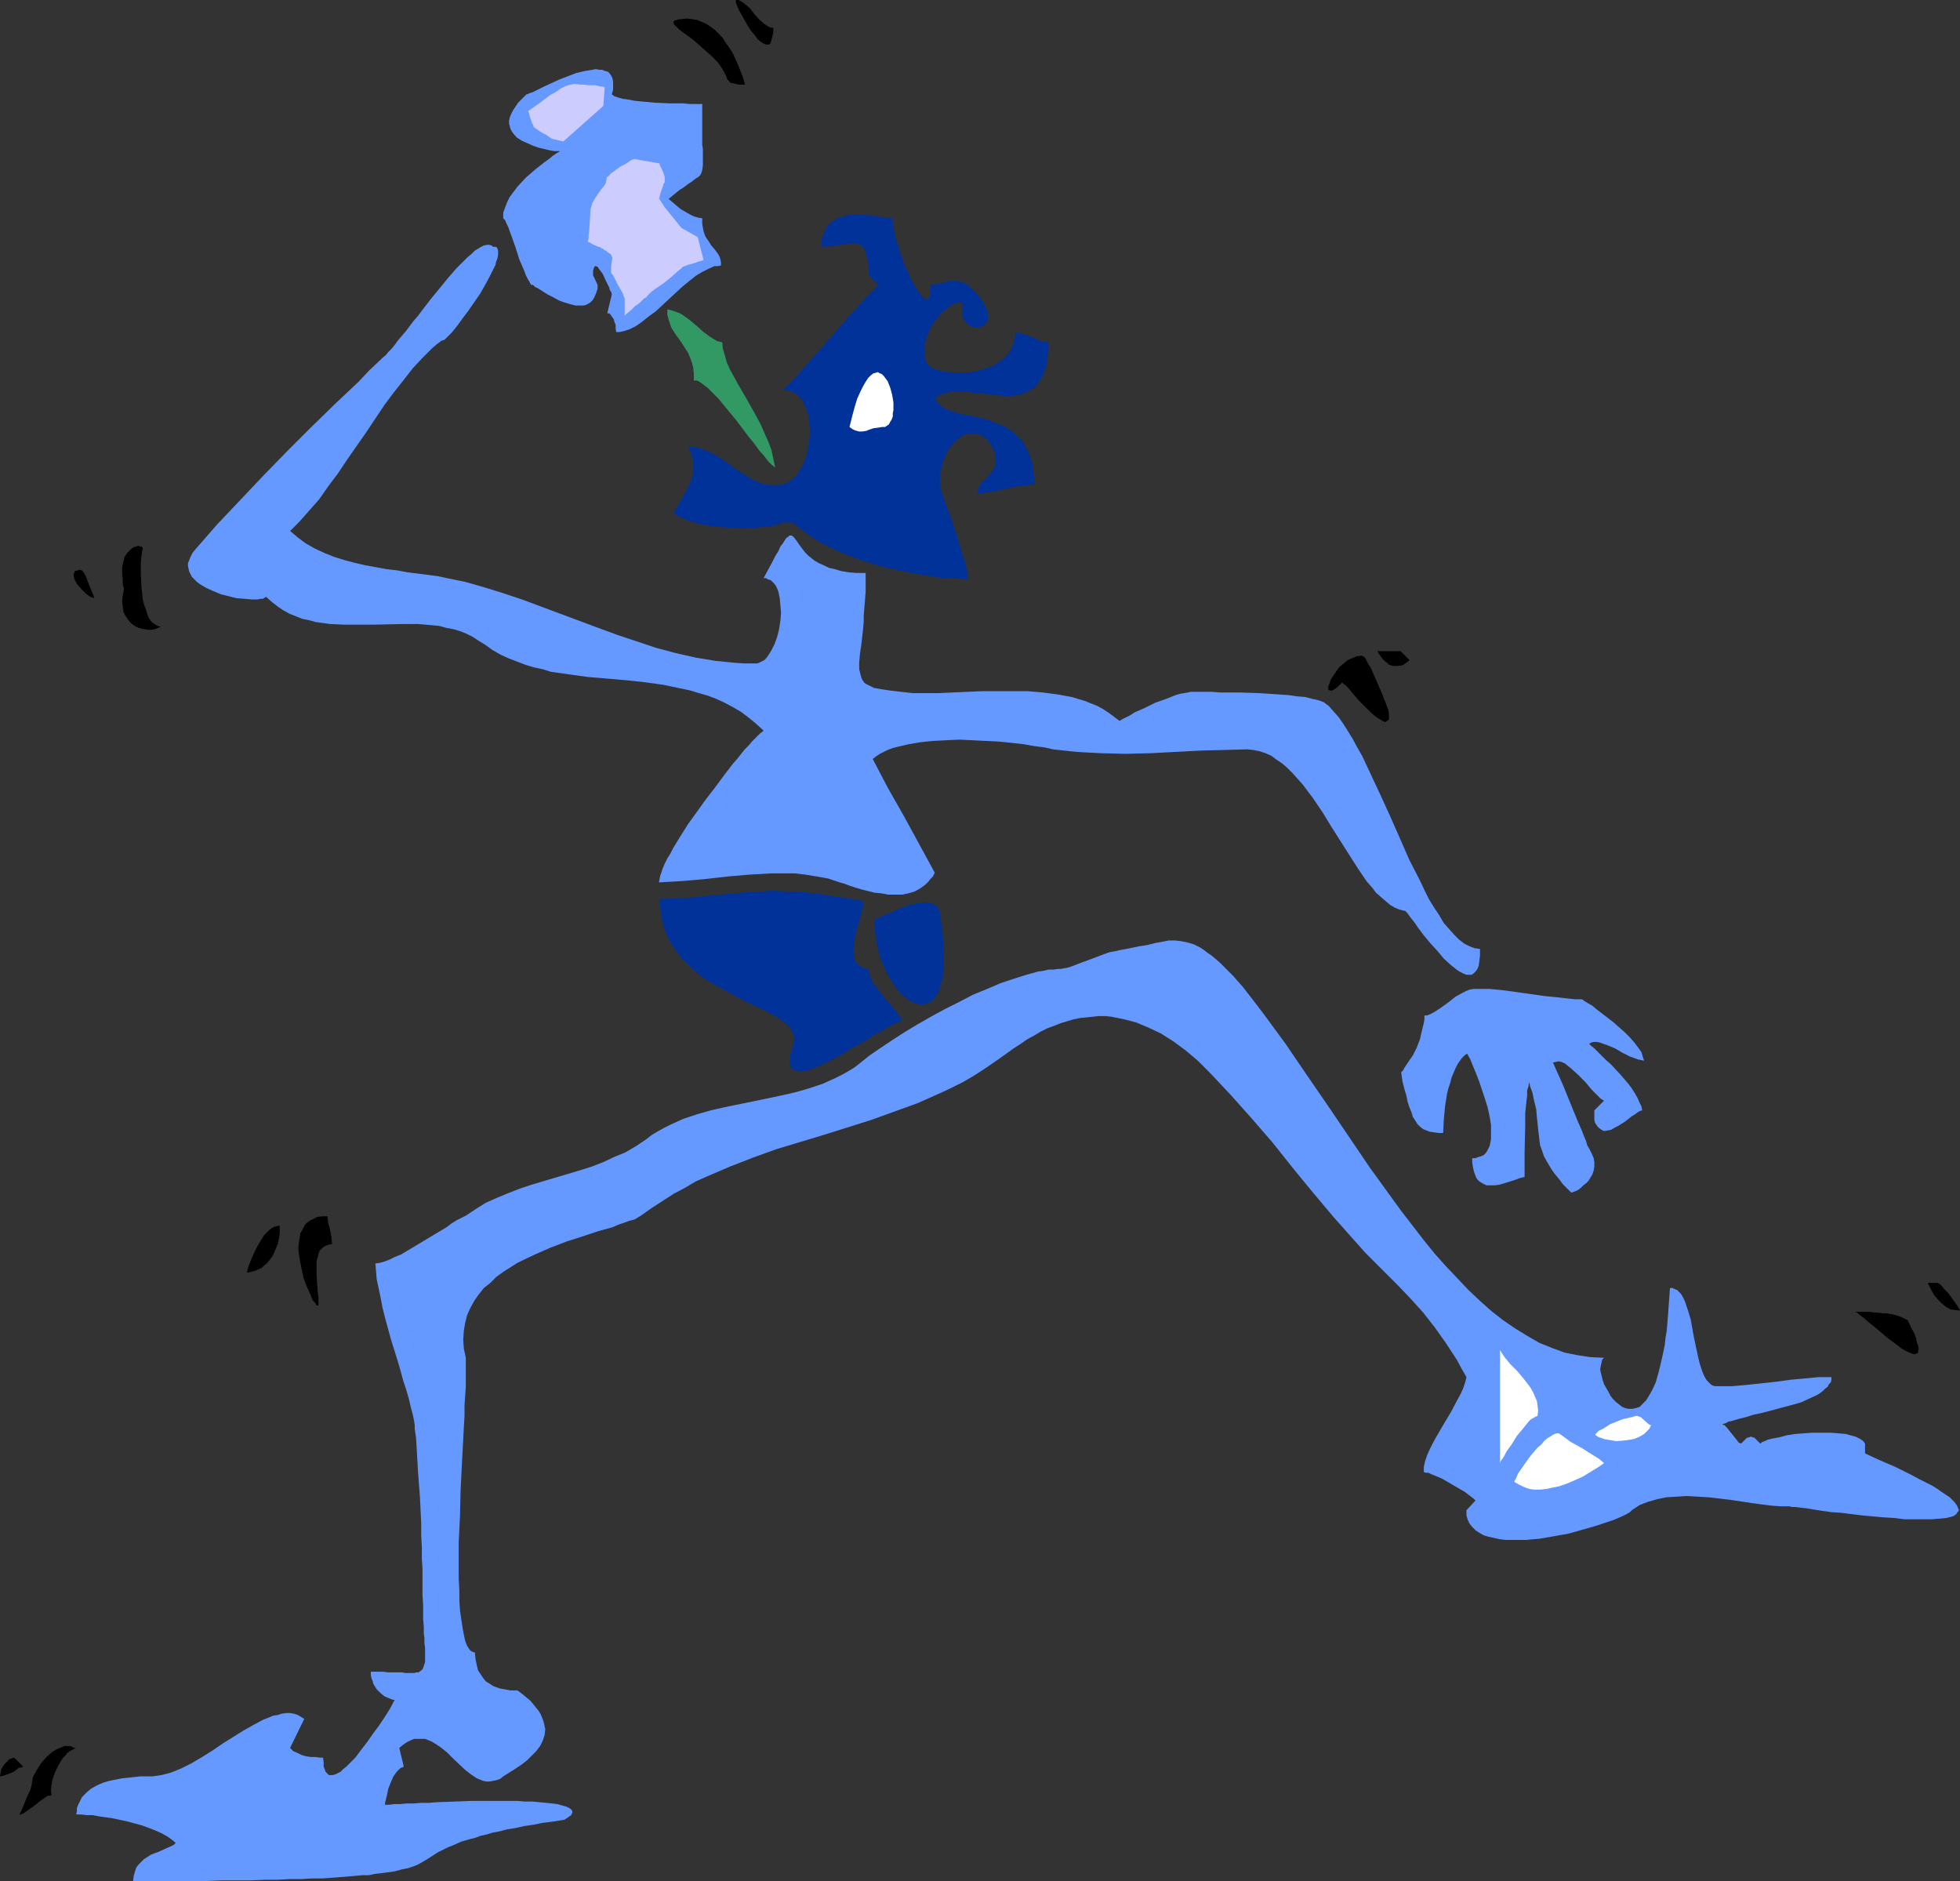 <?xml version="1.0" encoding="UTF-8" standalone="no"?>
<svg
   version="1.0"
   width="129.724mm"
   height="124.484mm"
   id="svg28"
   sodipodi:docname="Drinking - Offbeat.wmf"
   xmlns:inkscape="http://www.inkscape.org/namespaces/inkscape"
   xmlns:sodipodi="http://sodipodi.sourceforge.net/DTD/sodipodi-0.dtd"
   xmlns="http://www.w3.org/2000/svg"
   xmlns:svg="http://www.w3.org/2000/svg">
  <rect width="100%" height="100%" fill="#333333" stroke="none"/>
  <sodipodi:namedview
     id="namedview28"
     pagecolor="#ffffff"
     bordercolor="#000000"
     borderopacity="0.25"
     inkscape:showpageshadow="2"
     inkscape:pageopacity="0.0"
     inkscape:pagecheckerboard="0"
     inkscape:deskcolor="#d1d1d1"
     inkscape:document-units="mm" />
  <defs
     id="defs1">
    <pattern
       id="WMFhbasepattern"
       patternUnits="userSpaceOnUse"
       width="6"
       height="6"
       x="0"
       y="0" />
  </defs>
  <path
     style="fill:#6699ff;fill-opacity:1;fill-rule:evenodd;stroke:none"
     d="m 131.704,23.589 -1.131,1.131 -0.97,0.969 -0.646,0.969 -0.646,0.969 -0.485,0.969 -0.323,0.808 -0.162,0.808 v 0.646 l 0.162,0.646 0.162,0.646 0.323,0.646 0.323,0.485 0.97,1.131 1.293,0.808 1.454,0.646 1.454,0.646 1.454,0.485 1.454,0.323 1.293,0.323 1.131,0.162 h 0.808 0.485 l -0.808,0.485 -0.97,0.646 -0.97,0.808 -1.131,0.808 -2.262,1.777 -2.424,2.1 -2.101,2.262 -0.97,1.293 -0.97,1.293 -0.646,1.293 -0.485,1.293 -0.485,1.293 v 1.454 l 0.162,0.162 0.323,0.323 0.323,0.808 0.485,0.969 0.323,0.969 0.485,1.293 0.97,2.747 0.97,3.07 1.131,2.585 0.485,1.293 0.485,0.969 0.485,0.808 0.323,0.646 h 0.162 0.323 l 0.485,0.485 0.97,0.485 0.97,0.646 1.293,0.808 1.293,0.646 1.454,0.808 1.293,0.485 1.616,0.485 1.293,0.323 h 1.454 0.485 l 0.646,-0.162 0.646,-0.323 0.485,-0.323 0.485,-0.485 0.323,-0.485 0.323,-0.646 0.323,-0.808 0.323,-0.969 v -0.969 l -1.131,-2.424 v -0.646 -0.485 l 0.162,-0.485 v -0.162 l 0.323,-0.485 h 0.162 l 0.485,0.162 0.323,0.485 0.485,0.646 0.485,0.646 0.808,1.777 0.808,1.616 0.162,0.646 0.323,0.485 0.162,0.485 v 0.162 l -1.131,4.686 h 0.485 l 0.323,0.323 0.323,0.485 0.485,0.646 0.162,0.646 0.323,0.808 v 0.969 l 0.162,0.808 h 0.808 l 0.808,-0.162 1.616,-0.485 1.616,-0.808 1.616,-1.131 1.616,-1.293 1.778,-1.293 6.626,-6.14 1.778,-1.454 1.616,-1.293 1.616,-0.969 1.616,-0.808 1.454,-0.646 h 0.808 l 0.808,-0.162 v -0.808 l -0.162,-0.808 -0.162,-0.485 -0.323,-0.646 -0.808,-1.131 -0.97,-1.131 -0.808,-1.293 -0.485,-0.646 -0.323,-0.646 -0.323,-0.969 -0.162,-0.969 -0.162,-0.969 v -1.293 l -0.97,-0.162 -1.131,-0.323 -0.97,-0.485 -1.131,-0.646 -1.131,-0.646 -0.97,-0.808 -2.101,-1.777 0.97,-0.808 0.97,-0.808 0.808,-0.646 0.808,-0.485 1.293,-0.969 0.97,-0.646 0.808,-0.646 0.808,-0.485 0.485,-0.485 0.323,-0.646 0.162,-0.646 0.162,-1.131 v -0.485 -1.616 -0.969 -0.969 l -0.162,-1.131 v -1.293 -1.454 -1.616 -1.777 -4.039 h -3.232 l -1.454,-0.162 h -1.616 -1.778 l -3.717,-0.162 -3.555,-0.323 -1.616,-0.162 -1.616,-0.323 -1.293,-0.162 -1.131,-0.323 -0.97,-0.323 -0.646,-0.485 0.323,-1.131 v -1.131 -0.969 l -0.162,-0.808 -0.323,-0.646 -0.323,-0.485 -0.485,-0.485 -0.646,-0.162 -0.808,-0.323 h -0.646 l -0.97,-0.162 -0.808,0.162 -1.939,0.323 -2.101,0.485 -2.101,0.808 -2.101,0.808 -2.101,0.969 -1.778,0.808 -1.616,0.808 -0.646,0.323 -0.646,0.323 -0.646,0.162 -0.323,0.162 -0.323,0.162 z"
     id="path1" />
  <path
     style="fill:#000000;fill-opacity:1;fill-rule:evenodd;stroke:none"
     d="m 181.638,18.904 0.162,0.485 v 0.162 l 0.485,0.646 0.485,0.485 0.808,0.162 1.454,0.323 h 0.808 0.485 l -0.485,-1.777 -0.646,-1.616 -0.646,-1.616 -0.646,-1.454 -0.646,-1.454 -0.97,-1.454 -0.808,-1.131 -0.808,-1.293 -0.97,-0.969 -0.97,-0.969 -1.131,-0.808 -0.97,-0.646 -1.131,-0.485 -1.131,-0.485 -1.131,-0.162 -1.131,-0.162 h -0.808 l -0.808,0.162 h -0.646 l -0.485,0.162 -0.485,0.162 h -0.162 l -0.162,0.162 v 0.323 0.162 l 0.162,0.323 0.485,0.485 0.808,0.808 1.131,0.808 1.293,0.969 1.293,0.969 1.454,1.293 1.454,1.293 1.454,1.293 1.454,1.454 1.131,1.616 z"
     id="path2" />
  <path
     style="fill:#000000;fill-opacity:1;fill-rule:evenodd;stroke:none"
     d="m 181.638,18.904 0.162,0.485 v 0.162 l 0.485,0.646 0.485,0.485 0.808,0.162 1.454,0.323 h 0.808 0.485 l -0.485,-1.777 -0.646,-1.616 -0.646,-1.616 -0.646,-1.454 -0.646,-1.454 -0.97,-1.454 -0.808,-1.131 -0.808,-1.293 -0.97,-0.969 -0.97,-0.969 -1.131,-0.808 -0.97,-0.646 -1.131,-0.485 -1.131,-0.485 -1.131,-0.162 -1.131,-0.162 h -0.808 l -0.808,0.162 h -0.646 l -0.485,0.162 -0.485,0.162 h -0.162 l -0.162,0.162 v 0.323 0.162 l 0.162,0.323 0.485,0.485 0.808,0.808 1.131,0.808 1.293,0.969 1.293,0.969 1.454,1.293 1.454,1.293 1.454,1.293 1.454,1.454 1.131,1.616 z"
     id="path3" />
  <path
     style="fill:#000000;fill-opacity:1;fill-rule:evenodd;stroke:none"
     d="m 193.435,6.948 h -0.646 l -0.646,-0.323 -0.485,-0.323 -0.646,-0.485 -1.131,-0.969 -1.131,-1.293 -1.131,-1.454 -1.131,-0.969 -0.646,-0.485 -0.485,-0.323 L 184.709,0 h -0.646 v 0.162 0.485 l 0.323,0.808 0.485,1.131 0.646,1.131 1.454,2.585 0.808,1.293 0.97,1.131 0.808,1.131 0.808,0.646 0.808,0.485 0.485,0.162 h 0.323 0.323 l 0.323,-0.162 0.162,-0.323 0.162,-0.485 0.162,-0.646 0.162,-0.646 0.162,-0.808 z"
     id="path4" />
  <path
     style="fill:#6699ff;fill-opacity:1;fill-rule:evenodd;stroke:none"
     d="m 123.301,61.72 -0.323,-0.323 -0.646,-0.162 h -0.485 l -0.808,0.162 -0.646,0.323 -0.808,0.485 -0.808,0.485 -0.808,0.808 -0.97,0.808 -0.97,0.969 -1.939,1.939 -2.101,2.424 -2.101,2.585 -2.262,2.747 -2.101,2.747 -0.97,1.293 -1.131,1.293 -1.939,2.585 -1.939,2.262 -0.808,1.131 -0.808,0.969 -0.808,0.808 -0.646,0.808 -0.808,0.646 -0.485,0.485 -2.747,2.585 -2.747,2.908 -5.818,5.493 -5.979,5.817 -5.979,5.978 -5.979,6.14 -5.818,6.14 -5.818,6.14 -5.494,6.301 -0.646,0.808 -0.485,0.969 -0.323,0.808 -0.323,0.808 v 0.646 l 0.162,0.808 0.162,0.646 0.323,0.646 0.323,0.646 0.646,0.646 0.646,0.646 0.646,0.485 1.616,0.969 1.778,0.808 1.939,0.808 1.939,0.485 1.939,0.485 2.101,0.162 1.778,0.162 h 1.454 l 0.646,-0.162 h 0.646 l 0.485,-0.323 0.323,-0.162 1.454,1.293 1.454,1.131 1.454,0.969 1.454,0.808 1.616,0.646 1.616,0.646 1.616,0.323 1.778,0.485 3.555,0.485 3.555,0.162 h 3.717 3.717 l 7.434,-0.162 h 3.555 l 3.717,0.323 1.616,0.162 1.778,0.485 1.778,0.323 1.616,0.485 1.616,0.646 1.616,0.808 1.454,0.969 1.616,0.969 1.778,1.293 1.939,1.131 2.101,0.969 2.101,0.808 2.101,0.808 2.101,0.646 2.262,0.485 2.101,0.646 4.525,0.646 4.686,0.646 9.534,0.808 4.525,0.485 4.686,0.646 4.686,0.969 2.262,0.485 2.101,0.646 2.262,0.646 2.101,0.808 2.101,0.969 2.101,1.131 1.939,1.131 1.939,1.454 1.778,1.454 1.939,1.777 -0.323,0.323 -0.485,0.323 -0.646,0.646 -0.646,0.646 -0.808,0.808 -0.808,0.969 -0.97,0.969 -1.939,2.424 -1.131,1.293 -2.101,2.747 -2.262,3.07 -2.262,2.908 -4.525,6.301 -1.939,3.07 -1.778,2.908 -0.646,1.293 -0.808,1.293 -0.646,1.293 -0.485,1.131 -0.323,0.969 -0.323,0.969 -0.162,0.808 -0.162,0.808 2.909,-0.162 2.747,-0.162 5.656,-0.485 2.909,-0.323 2.747,-0.323 5.656,-0.485 5.656,-0.323 h 2.909 2.747 l 2.747,0.323 2.909,0.485 2.747,0.485 2.909,0.969 1.131,0.323 1.293,0.485 1.454,0.485 1.616,0.485 3.232,0.808 1.778,0.162 1.616,0.323 h 1.778 1.616 l 1.616,-0.323 1.616,-0.485 1.454,-0.808 1.293,-0.969 0.646,-0.646 0.485,-0.646 0.646,-0.646 0.485,-0.969 -3.878,-7.109 -3.878,-7.109 -4.04,-7.109 -3.717,-7.109 0.808,-0.646 0.97,-0.646 0.97,-0.485 0.97,-0.485 1.293,-0.485 1.293,-0.323 2.747,-0.646 2.909,-0.485 3.07,-0.323 3.232,-0.162 3.394,-0.162 3.394,0.162 3.232,0.162 3.232,0.162 3.232,0.323 2.909,0.323 2.747,0.485 2.586,0.323 2.101,0.485 2.909,0.323 3.07,0.323 2.909,0.162 3.07,0.162 6.141,0.162 6.302,-0.162 12.282,-0.646 5.979,-0.162 5.979,-0.162 1.454,0.162 1.616,0.323 1.454,0.485 1.454,0.646 1.293,0.969 1.454,0.969 1.293,1.131 1.293,1.293 1.293,1.454 1.293,1.454 2.424,3.231 2.424,3.555 2.262,3.716 2.262,3.555 2.262,3.555 2.262,3.555 2.101,3.07 1.293,1.454 0.97,1.293 1.293,1.131 1.131,0.969 1.131,0.969 1.131,0.646 1.131,0.485 1.293,0.323 h 0.162 l 0.323,0.323 0.323,0.323 0.323,0.485 0.485,0.646 0.646,0.808 0.485,0.646 0.646,0.969 1.454,1.939 1.616,1.939 1.778,1.939 1.616,1.939 1.778,1.616 0.808,0.646 0.808,0.646 0.808,0.485 0.646,0.323 0.808,0.323 h 0.646 0.646 l 0.485,-0.323 0.485,-0.485 0.485,-0.646 0.323,-0.808 0.162,-1.131 0.162,-1.454 v -1.616 l -1.293,-0.162 -1.293,-0.485 -1.293,-0.646 -1.293,-0.969 -1.293,-1.293 -1.293,-1.454 -1.293,-1.454 -1.131,-1.939 -1.293,-1.939 -1.293,-2.1 -1.131,-2.262 -1.131,-2.424 -2.586,-5.009 -2.262,-5.17 -2.424,-5.493 -2.424,-5.332 -2.424,-5.17 -1.131,-2.424 -1.131,-2.424 -1.293,-2.262 -1.131,-2.1 -1.293,-2.1 -1.131,-1.777 -1.131,-1.616 -1.293,-1.454 -1.131,-1.293 -1.293,-0.969 -1.293,-0.485 -1.454,-0.323 -1.939,-0.485 -1.939,-0.162 -2.262,-0.323 -2.424,-0.162 -4.848,-0.323 -5.01,-0.162 h -2.424 -2.262 l -2.101,-0.162 h -5.333 l -0.646,0.162 -0.97,0.162 -0.97,0.162 -1.131,0.323 -2.424,0.969 -2.747,0.969 -2.586,1.293 -2.586,1.131 -0.97,0.646 -0.97,0.485 -0.97,0.485 -0.808,0.485 -1.293,-0.969 -1.293,-0.969 -1.454,-0.969 -1.454,-0.808 -1.616,-0.646 -1.616,-0.646 -1.616,-0.485 -1.616,-0.485 -3.555,-0.646 -3.717,-0.485 -3.717,-0.323 h -3.717 -3.878 -3.717 l -3.878,0.162 -3.555,0.162 -3.555,0.162 h -3.232 -3.232 l -2.909,-0.323 -1.293,-0.162 -1.454,-0.162 -1.131,-0.162 -0.97,-0.162 -0.97,-0.162 -0.97,-0.162 -0.646,-0.323 -0.646,-0.323 -0.646,-0.323 -0.485,-0.323 -0.323,-0.485 -0.323,-0.485 -0.323,-1.131 -0.323,-1.293 v -0.646 -0.969 l 0.162,-1.939 0.162,-1.131 0.162,-1.131 0.162,-1.293 0.162,-1.454 0.162,-1.454 0.162,-1.777 v -1.616 l 0.162,-1.939 0.162,-1.939 0.162,-2.1 v -2.262 -2.424 h -2.262 l -1.939,-0.162 -1.939,-0.323 -1.616,-0.485 -1.454,-0.323 -1.293,-0.646 -1.131,-0.485 -1.131,-0.646 -0.808,-0.646 -0.808,-0.646 -0.646,-0.646 -0.646,-0.808 -0.97,-1.293 -0.646,-0.969 -0.646,-0.808 -0.323,-0.323 -0.323,-0.162 h -0.162 -0.323 l -0.323,0.323 -0.485,0.323 -0.323,0.485 -0.485,0.808 -0.646,0.808 -0.485,1.131 -0.808,1.293 -0.808,1.616 -0.97,1.777 -1.131,2.1 h 0.646 l 0.485,0.323 0.646,0.162 0.485,0.485 0.485,0.485 0.323,0.485 0.323,0.646 0.323,0.808 0.323,1.616 0.162,1.777 0.162,1.939 -0.162,1.939 -0.323,2.1 -0.485,1.939 -0.646,1.777 -0.808,1.616 -0.808,1.293 -0.485,0.646 -0.485,0.485 -0.646,0.323 -0.646,0.323 -0.485,0.162 h -0.808 -2.424 l -2.424,-0.162 -4.848,-0.485 -4.848,-0.808 -5.01,-1.131 -4.848,-1.293 -4.848,-1.616 -4.848,-1.616 -4.848,-1.777 -9.534,-3.555 -9.534,-3.555 -4.848,-1.616 -4.686,-1.454 -4.525,-1.293 -4.686,-0.969 -2.262,-0.485 -2.424,-0.323 -5.171,-0.646 -2.586,-0.485 -2.747,-0.323 -5.333,-0.969 -2.747,-0.646 -2.424,-0.646 -2.586,-0.808 -2.424,-0.969 -2.424,-1.131 -2.262,-1.293 -1.939,-1.454 -1.939,-1.616 2.424,-2.424 2.424,-2.747 2.424,-2.747 2.262,-3.231 2.424,-3.231 2.262,-3.393 4.848,-6.948 4.525,-6.786 2.424,-3.231 2.424,-3.07 2.262,-2.908 2.424,-2.585 2.424,-2.424 1.131,-0.969 1.293,-0.969 h 0.162 l 0.485,-0.162 0.323,-0.323 0.485,-0.485 0.485,-0.485 0.646,-0.646 0.646,-0.808 0.646,-0.808 1.293,-1.777 1.454,-1.939 2.909,-4.201 1.293,-2.262 1.131,-2.1 0.97,-1.939 0.485,-0.969 0.162,-0.808 0.323,-0.808 0.162,-0.808 v -0.646 -0.485 l -0.162,-0.485 -0.162,-0.323 -0.323,-0.162 z"
     id="path5" />
  <path
     style="fill:#329965;fill-opacity:1;fill-rule:evenodd;stroke:none"
     d="m 180.669,85.632 -0.646,-0.162 -0.646,-0.162 -0.808,-0.485 -0.808,-0.485 -1.778,-1.293 -1.616,-1.454 -1.939,-1.616 -1.778,-1.293 -0.97,-0.485 -0.97,-0.323 -0.97,-0.323 -0.808,-0.162 v 1.293 l 0.323,1.293 0.323,0.969 0.323,0.969 1.131,1.777 1.293,1.777 1.131,1.777 0.646,0.969 0.485,1.131 0.485,1.293 0.323,1.293 0.162,1.454 v 1.777 h 0.646 l 0.485,0.162 0.485,0.323 0.485,0.323 0.646,0.485 0.646,0.485 1.293,1.293 1.454,1.454 1.454,1.777 3.07,3.716 2.909,3.878 1.454,1.777 1.293,1.777 1.293,1.454 0.97,1.293 0.485,0.485 0.485,0.485 0.485,0.323 0.323,0.323 -0.485,-2.262 -0.485,-2.262 -0.808,-2.1 -1.939,-4.362 -1.131,-2.1 -2.262,-4.039 -2.262,-3.878 -0.97,-1.777 -0.97,-1.777 -0.808,-1.777 -0.485,-1.777 -0.485,-1.616 z"
     id="path6" />
  <path
     style="fill:#003299;fill-opacity:1;fill-rule:evenodd;stroke:none"
     d="m 235.128,121.178 v -2.1 l 0.323,-1.939 0.485,-1.777 0.646,-1.616 0.808,-1.454 0.808,-1.131 0.97,-0.969 0.97,-0.808 1.131,-0.646 1.131,-0.323 h 0.97 l 1.131,0.162 0.97,0.323 0.97,0.646 0.97,0.969 0.646,1.131 0.646,1.293 0.323,1.131 v 0.969 0.969 l -0.162,0.646 -0.323,0.808 -0.97,1.131 -0.97,1.131 -1.131,0.969 -0.323,0.646 -0.323,0.646 -0.323,0.646 v 0.808 l 1.454,-0.162 1.778,-0.162 1.939,-0.485 1.939,-0.323 1.939,-0.485 1.939,-0.323 1.778,-0.162 0.808,-0.162 h 0.646 v -1.939 l -0.323,-1.777 -0.162,-1.616 -0.485,-1.454 -0.485,-1.293 -0.646,-1.131 -0.485,-1.131 -0.808,-0.969 -0.808,-0.808 -0.97,-0.808 -0.808,-0.646 -0.97,-0.646 -2.101,-0.969 -2.101,-0.808 -2.101,-0.646 -2.262,-0.485 -2.101,-0.323 -1.939,-0.485 -1.778,-0.646 -1.454,-0.646 -0.646,-0.485 -0.485,-0.485 -0.485,-0.485 -0.485,-0.646 0.646,-0.646 0.808,-0.485 0.97,-0.323 0.808,-0.162 0.97,-0.323 h 1.131 2.101 l 2.262,0.323 4.848,0.485 2.424,0.323 h 2.262 l 0.97,-0.162 1.131,-0.162 0.97,-0.323 0.97,-0.485 0.808,-0.485 0.97,-0.485 0.646,-0.808 0.646,-0.969 0.646,-1.131 0.485,-1.293 0.485,-1.454 0.162,-1.616 0.323,-1.939 v -2.1 l -0.97,-0.162 -0.97,-0.162 -2.101,-0.969 -2.262,-0.808 -1.131,-0.323 h -0.808 l -0.162,1.131 -0.162,0.969 -0.323,0.969 -0.323,0.808 -0.485,0.808 -0.485,0.808 -1.454,1.293 -1.616,1.131 -1.778,0.808 -1.939,0.646 -2.101,0.485 -2.101,0.162 h -1.939 l -1.778,-0.162 -1.778,-0.162 -1.616,-0.485 -0.485,-0.323 -0.646,-0.162 -0.808,-0.808 -0.323,-0.485 -0.162,-0.323 -0.323,-1.454 v -1.293 -1.454 l 0.485,-1.454 0.485,-1.293 0.646,-1.454 0.646,-1.131 0.97,-1.131 0.808,-1.131 0.97,-0.808 0.97,-0.808 0.808,-0.646 0.97,-0.323 0.808,-0.323 0.646,0.162 0.485,0.323 -0.162,0.808 -0.162,0.808 0.162,0.646 v 0.646 l 0.162,0.646 0.323,0.485 0.646,0.808 0.808,0.646 0.97,0.323 h 0.97 l 0.808,-0.162 0.808,-0.485 0.646,-0.808 0.162,-0.323 0.162,-0.646 v -0.485 l -0.162,-0.646 -0.162,-0.646 -0.323,-0.808 -0.323,-0.808 -0.485,-0.808 -0.808,-0.969 -0.808,-0.969 -0.97,-0.969 -1.131,-1.131 -0.646,-0.323 -0.646,-0.323 -1.131,-0.323 h -1.131 -1.131 l -2.262,0.646 -1.131,0.162 -1.293,0.162 v 1.131 0.646 l -0.162,0.808 -0.162,0.485 -0.162,0.323 -0.323,0.162 h -0.323 l -0.323,-0.162 -0.323,-0.162 -0.323,-0.323 -0.323,-0.485 -0.485,-0.646 -0.808,-1.293 -0.97,-1.616 -0.808,-1.939 -0.97,-1.939 -1.454,-4.362 -0.646,-2.1 -0.485,-1.939 -0.323,-1.777 v -0.646 -0.808 h -0.646 l -0.808,-0.162 -1.131,-0.162 -1.293,-0.162 -1.454,-0.323 h -1.454 l -1.616,-0.162 h -1.454 l -1.454,0.162 -1.616,0.485 -1.293,0.485 -1.131,0.808 -0.646,0.485 -0.485,0.646 -0.323,0.646 -0.323,0.646 -0.323,0.808 -0.323,0.969 v 0.969 l -0.162,0.969 h 1.293 l 1.293,-0.162 2.262,-0.323 1.131,-0.162 0.97,-0.162 h 0.808 0.808 l 0.808,0.162 0.646,0.323 0.646,0.485 0.323,0.808 0.323,1.131 0.323,1.293 0.162,0.808 v 0.969 l 0.162,0.969 v 0.969 l 2.262,2.424 -1.293,1.454 -1.454,1.454 -2.909,3.231 -3.07,3.393 -3.07,3.555 -3.07,3.555 -3.07,3.393 -2.909,3.393 -1.454,1.454 -1.454,1.293 0.808,0.162 0.808,0.162 0.808,0.323 0.646,0.323 0.646,0.485 1.131,1.293 0.323,0.646 0.808,1.777 0.485,1.777 0.162,1.939 0.162,2.262 -0.323,2.1 -0.323,1.939 -0.485,2.1 -0.808,1.777 -0.97,1.616 -0.485,0.808 -0.646,0.646 -0.646,0.485 -0.646,0.485 -0.646,0.323 -0.808,0.323 -1.454,0.162 h -1.616 l -1.454,-0.162 -1.454,-0.485 -1.454,-0.646 -1.454,-0.808 -2.909,-1.939 -2.909,-2.1 -2.909,-1.777 -1.616,-0.646 -1.454,-0.646 -1.454,-0.323 -1.616,-0.162 0.646,1.454 0.323,1.131 0.323,1.293 v 1.131 1.131 l -0.162,0.969 -0.323,1.131 -0.323,0.969 -0.97,1.939 -0.97,1.777 -1.131,1.939 -0.97,1.777 0.97,0.808 1.454,0.646 1.616,0.646 1.778,0.485 1.939,0.485 2.101,0.323 2.101,0.162 2.262,0.162 2.101,0.162 h 2.101 l 1.939,-0.162 1.939,-0.162 1.616,-0.162 1.454,-0.323 1.131,-0.323 0.808,-0.323 h 2.424 l 1.939,1.616 2.262,1.616 2.424,1.616 2.586,1.293 2.747,1.293 2.909,1.131 3.07,1.131 3.07,0.969 3.232,0.808 3.07,0.646 3.07,0.646 3.07,0.485 2.747,0.485 2.747,0.162 2.586,0.162 2.262,0.162 v -1.131 l -0.162,-1.131 -0.323,-1.293 -0.485,-1.616 -0.485,-1.454 -0.485,-1.777 -1.131,-3.555 -1.131,-3.555 -0.646,-1.616 -0.646,-1.616 -0.485,-1.454 -0.485,-1.454 -0.323,-1.131 z"
     id="path7" />
  <path
     style="fill:#ffffff;fill-opacity:1;fill-rule:evenodd;stroke:none"
     d="m 220.745,106.798 -1.131,0.162 -1.131,0.162 -0.97,0.323 -0.808,0.323 -0.97,0.162 h -0.808 l -0.646,-0.162 -0.485,-0.162 -0.646,-0.323 -0.646,-0.485 0.646,-2.585 0.646,-2.424 0.646,-2.1 0.808,-1.777 0.646,-1.293 0.646,-1.131 0.646,-0.969 0.646,-0.646 0.646,-0.485 0.646,-0.162 0.485,-0.162 0.485,0.323 0.485,0.162 0.485,0.485 0.485,0.646 0.485,0.646 0.323,0.808 0.323,0.808 0.485,1.777 0.323,1.939 v 1.939 l -0.162,0.808 v 0.808 l -0.323,0.808 -0.323,0.485 -0.323,0.646 -0.485,0.323 -0.485,0.323 z"
     id="path8" />
  <path
     style="fill:#000000;fill-opacity:1;fill-rule:evenodd;stroke:none"
     d="m 35.552,137.819 0.162,-0.485 v -0.323 l -0.323,-0.323 h -0.323 l -0.485,-0.162 -0.485,0.162 -0.646,0.162 -0.646,0.485 -0.485,0.485 -0.646,0.646 -0.485,0.808 -0.323,1.131 -0.323,1.454 v 1.454 l 0.162,1.777 v 1.131 l 0.323,0.969 -0.323,1.777 -0.162,1.454 0.162,1.293 0.162,1.293 0.485,0.969 0.646,0.969 0.646,0.808 0.808,0.646 0.808,0.485 0.97,0.323 0.808,0.162 0.97,0.162 h 0.808 l 0.97,-0.162 0.808,-0.323 0.646,-0.323 -0.808,-0.162 -0.808,-0.485 -0.646,-0.485 -0.646,-0.808 -0.485,-1.131 -0.323,-1.131 -0.485,-1.293 -0.323,-1.293 -0.162,-1.616 -0.162,-1.454 -0.162,-3.231 v -3.07 l 0.162,-1.454 z"
     id="path9" />
  <path
     style="fill:#000000;fill-opacity:1;fill-rule:evenodd;stroke:none"
     d="m 20.038,142.505 -0.646,0.162 -0.646,0.162 -0.162,0.323 -0.162,0.485 v 0.485 l 0.162,0.646 0.323,0.646 0.323,0.646 1.131,1.293 1.131,1.131 0.646,0.485 0.485,0.323 0.485,0.162 0.485,0.162 -0.323,-0.969 -0.485,-1.131 -0.97,-2.424 -0.323,-0.969 -0.485,-0.808 -0.485,-0.646 h -0.162 z"
     id="path10" />
  <path
     style="fill:#000000;fill-opacity:1;fill-rule:evenodd;stroke:none"
     d="m 340.652,163.994 -1.293,0.162 -1.131,0.485 -1.131,0.485 -1.131,0.969 -0.97,0.808 -0.808,1.131 -0.646,0.969 -0.646,0.969 -0.323,0.969 -0.323,0.808 v 0.646 l 0.323,0.323 h 0.162 0.162 0.323 l 0.323,-0.162 0.485,-0.323 0.485,-0.323 0.485,-0.485 0.646,-0.646 h 0.162 l 0.162,0.162 0.646,0.485 0.646,0.646 0.808,0.969 0.808,0.969 0.97,1.131 1.131,1.131 1.131,1.131 0.97,0.969 0.97,0.808 0.97,0.646 0.808,0.485 0.323,0.162 0.323,0.162 0.323,-0.162 0.162,-0.162 0.323,-0.162 0.162,-0.323 v -0.485 -0.646 -0.323 l -0.162,-0.808 -0.323,-0.808 -0.323,-0.969 -0.485,-1.131 -0.485,-1.293 -1.131,-2.585 -1.131,-2.585 -0.485,-1.131 -0.646,-0.969 -0.485,-0.969 -0.323,-0.646 -0.485,-0.323 z"
     id="path11" />
  <path
     style="fill:#000000;fill-opacity:1;fill-rule:evenodd;stroke:none"
     d="m 350.348,162.863 h -5.818 l 0.485,0.808 0.485,0.646 0.485,0.646 0.485,0.485 0.485,0.323 0.485,0.485 1.131,0.323 h 1.131 l 1.131,-0.162 0.97,-0.646 0.808,-0.646 z"
     id="path12" />
  <path
     style="fill:#003299;fill-opacity:1;fill-rule:evenodd;stroke:none"
     d="m 217.352,242.355 -0.808,-0.162 -0.485,-0.162 -0.485,-0.162 -0.646,-0.323 -0.646,-0.646 -0.485,-0.969 -0.162,-0.969 -0.162,-1.131 0.162,-1.293 0.162,-1.293 0.162,-1.293 0.323,-1.293 0.808,-2.747 0.646,-2.424 0.162,-1.131 v -0.969 l -2.262,-0.485 -2.262,-0.323 -2.101,-0.323 -2.101,-0.323 -1.939,-0.323 -1.939,-0.162 -3.555,-0.485 h -3.394 l -3.07,-0.162 -2.909,0.162 -2.909,0.162 -5.494,0.485 -5.333,0.485 -2.747,0.323 -2.747,0.162 -3.07,0.162 -3.07,0.162 0.162,2.262 0.323,2.262 0.485,2.1 0.646,1.939 0.808,1.777 0.97,1.616 1.131,1.616 1.131,1.454 1.454,1.293 1.293,1.293 1.454,1.293 1.616,1.131 3.232,1.939 3.394,1.777 3.232,1.777 3.07,1.454 2.747,1.293 1.293,0.808 1.293,0.646 0.97,0.808 0.97,0.646 0.808,0.808 0.485,0.808 0.485,0.808 0.162,0.808 v 0.969 l -0.162,0.969 -0.485,1.616 -0.323,1.293 -0.162,1.131 0.162,0.808 0.162,0.808 0.485,0.485 0.485,0.323 0.646,0.162 0.808,0.162 0.808,-0.162 0.97,-0.162 1.131,-0.323 1.131,-0.485 1.131,-0.485 2.586,-1.293 2.747,-1.454 2.586,-1.616 2.747,-1.454 1.293,-0.808 1.131,-0.808 2.424,-1.293 0.97,-0.646 0.97,-0.485 0.808,-0.485 0.808,-0.323 0.646,-0.162 h 0.485 l -0.162,-0.485 -0.162,-0.646 -0.485,-0.646 -0.485,-0.646 -1.293,-1.616 -1.616,-1.777 -1.454,-1.939 -1.454,-1.777 -0.485,-0.969 -0.323,-0.969 -0.323,-0.808 z"
     id="path13" />
  <path
     style="fill:#6699ff;fill-opacity:1;fill-rule:evenodd;stroke:none"
     d="m 264.7,242.355 -1.131,0.162 h -1.293 l -1.293,0.323 -1.293,0.162 -2.909,0.808 -3.07,0.969 -3.394,1.131 -3.394,1.454 -3.555,1.454 -3.394,1.777 -3.555,1.777 -3.555,1.939 -3.394,1.939 -3.232,1.939 -3.232,2.1 -2.909,1.939 -2.586,1.777 -2.424,1.939 -1.454,1.131 -1.616,0.969 -1.454,0.808 -1.616,0.808 -3.232,1.454 -3.394,1.131 -3.394,0.969 -3.555,0.808 -6.949,1.454 -7.11,1.454 -3.555,0.808 -3.394,0.969 -3.394,1.131 -3.232,1.454 -1.616,0.808 -1.454,0.808 -1.616,0.969 -1.454,1.131 -2.424,1.616 -2.747,1.616 -2.747,1.131 -2.747,1.293 -2.909,1.131 -3.07,0.969 -11.958,3.555 -2.909,0.969 -2.909,1.131 -2.747,1.131 -2.909,1.293 -2.586,1.616 -2.424,1.616 -0.97,0.485 -1.293,0.646 -1.293,0.808 -1.293,0.969 -1.616,0.969 -1.616,0.969 -3.232,1.939 -3.232,1.939 -1.616,0.969 -1.616,0.646 -1.293,0.646 -1.293,0.485 -1.131,0.323 -1.131,0.162 0.162,1.777 0.162,2.1 0.485,2.262 0.485,2.262 0.485,2.585 0.646,2.585 1.454,5.332 1.616,5.17 0.808,2.747 0.646,2.424 0.808,2.424 0.646,2.262 0.485,2.1 0.485,1.777 0.162,0.808 0.162,0.808 0.162,0.969 v 0.969 l 0.323,2.262 0.162,2.585 0.162,2.908 0.162,2.908 0.485,6.301 0.323,6.624 v 3.07 l 0.162,3.07 v 2.747 l 0.162,2.585 v 2.262 1.939 2.424 l 0.162,2.262 v 1.939 1.777 l 0.162,1.777 v 1.616 l 0.162,1.293 v 1.293 l 0.162,1.131 v 1.131 0.969 0.646 0.808 l -0.162,0.485 -0.162,0.485 -0.162,0.485 -0.162,0.323 -0.323,0.323 -0.646,0.485 h -0.485 l -0.646,0.162 h -2.101 l -0.97,-0.162 H 99.545 98.414 97.121 l -1.293,-0.162 h -1.454 -1.616 v 0.808 l 0.162,0.808 0.323,0.808 0.162,0.646 0.808,1.293 0.97,0.969 0.97,0.808 1.131,0.485 0.808,0.323 0.646,0.162 -0.323,0.485 -0.323,0.646 -0.323,0.646 -0.485,0.808 -1.131,1.777 -1.293,1.939 -1.454,1.939 -1.454,2.1 -1.616,2.1 -1.454,1.939 -1.616,1.616 -0.646,0.646 -0.808,0.646 -0.646,0.646 -0.646,0.323 -0.646,0.323 -0.646,0.162 h -0.485 -0.485 l -0.323,-0.323 -0.485,-0.485 -0.162,-0.485 -0.323,-0.808 v -1.131 l -0.162,-1.131 H 79.992 l -1.131,-0.162 h -1.131 l -1.131,-0.162 -1.131,-0.323 -0.97,-0.485 -1.131,-0.485 -0.808,-0.808 3.555,-7.271 -0.808,-0.485 -0.808,-0.485 -0.97,-0.323 -0.97,-0.162 h -0.97 l -1.131,0.162 -0.97,0.323 -1.131,0.162 -1.131,0.485 -1.293,0.485 -2.424,1.293 -2.586,1.454 -2.586,1.616 -2.586,1.616 -2.586,1.777 -2.586,1.616 -2.747,1.616 -2.586,1.293 -2.424,0.969 -1.131,0.323 -1.293,0.323 -1.131,0.162 -1.131,0.162 h -1.778 -1.293 l -1.454,0.162 -1.454,0.162 -1.616,0.162 -1.616,0.323 -1.616,0.323 -1.616,0.485 -1.454,0.646 -1.454,0.808 -1.131,0.969 -1.131,1.131 -0.646,1.293 -0.323,0.646 -0.323,0.808 v 0.808 l -0.162,0.808 h 1.293 l 1.293,0.162 h 1.454 l 1.778,0.323 3.394,0.485 3.717,0.808 3.555,0.969 1.778,0.646 1.616,0.646 1.454,0.646 1.454,0.808 1.131,0.808 0.97,0.808 -0.485,0.485 -0.646,0.323 -1.454,0.646 -1.778,0.808 -1.778,0.646 -1.778,1.131 -0.646,0.646 -0.646,0.646 -0.646,0.808 -0.323,0.969 -0.323,1.131 -0.162,1.293 h 9.696 4.525 4.202 l 3.878,-0.162 h 3.878 3.555 l 3.394,-0.162 h 3.232 l 2.909,-0.162 h 2.909 l 2.586,-0.162 h 2.586 l 2.262,-0.162 2.101,-0.162 2.101,-0.162 1.778,-0.162 1.778,-0.162 h 1.616 l 1.454,-0.323 1.454,-0.162 1.293,-0.162 1.131,-0.162 1.131,-0.162 1.778,-0.485 1.616,-0.323 1.454,-0.485 1.131,-0.485 1.939,-1.131 1.778,-1.131 0.97,-0.646 1.293,-0.646 1.293,-0.646 1.616,-0.646 1.778,-0.808 1.131,-0.323 1.131,-0.323 1.293,-0.323 1.293,-0.485 1.454,-0.323 1.616,-0.485 1.778,-0.323 1.778,-0.485 2.101,-0.323 2.101,-0.485 2.262,-0.323 2.424,-0.485 2.586,-0.323 2.909,-0.485 0.97,-0.646 0.646,-0.485 0.323,-0.646 v -0.323 l -0.323,-0.485 -0.485,-0.323 -0.646,-0.323 -1.131,-0.323 -1.131,-0.323 -1.293,-0.162 -1.616,-0.162 -1.616,-0.162 -1.778,-0.162 h -1.939 l -1.939,-0.162 h -2.262 -4.363 -4.525 l -4.363,0.162 -4.363,0.162 -2.101,0.162 h -1.939 l -1.939,0.162 h -1.778 l -1.616,0.162 h -1.454 l -1.293,0.162 h -0.97 v -0.485 l 0.162,-0.646 0.323,-1.293 0.323,-1.616 0.646,-1.616 0.646,-1.454 0.808,-1.131 0.485,-0.485 0.485,-0.485 0.485,-0.162 0.323,-0.162 -1.131,-4.686 0.97,-0.808 0.97,-0.646 0.97,-0.485 0.808,-0.323 h 0.97 0.808 0.97 l 0.808,0.323 0.808,0.323 0.808,0.485 1.454,0.969 1.616,1.293 1.454,1.454 3.07,2.908 1.454,1.131 1.454,0.969 0.808,0.323 0.808,0.323 0.808,0.162 h 0.808 l 0.808,-0.162 0.808,-0.162 0.97,-0.323 0.808,-0.646 3.07,-1.939 1.454,-0.969 1.454,-1.131 1.131,-1.131 1.131,-1.131 0.97,-1.293 0.646,-1.293 0.485,-1.454 0.162,-1.454 -0.323,-1.454 -0.162,-0.646 -0.323,-0.808 -0.323,-0.808 -0.485,-0.808 -0.646,-0.808 -0.646,-0.808 -0.808,-0.969 -0.97,-0.808 -0.97,-0.808 -1.293,-0.969 h -1.131 -0.646 l -0.808,-0.162 -1.778,-0.323 -0.97,-0.323 -0.808,-0.323 -0.97,-0.646 -0.808,-0.485 -0.646,-0.808 -0.646,-0.969 -0.646,-0.969 -0.323,-1.293 -0.323,-1.616 -0.162,-1.616 h -0.323 l -0.323,-0.162 -0.323,-0.162 -0.323,-0.323 -0.646,-0.969 -0.485,-1.293 -0.323,-1.454 -0.323,-1.777 -0.323,-2.1 -0.323,-2.262 -0.162,-2.424 v -2.585 l -0.162,-2.908 v -5.978 -3.231 l 0.323,-6.463 0.162,-6.624 0.323,-6.463 0.162,-3.07 0.162,-3.07 0.162,-3.07 0.162,-2.747 v -2.585 l 0.162,-2.424 0.162,-2.262 v -1.939 -3.231 -1.131 -0.969 l -0.485,-2.262 -0.162,-2.262 0.162,-2.262 0.323,-1.939 0.485,-1.939 0.808,-1.777 0.97,-1.777 1.131,-1.616 1.293,-1.616 1.616,-1.293 1.454,-1.454 1.778,-1.293 1.778,-1.131 1.778,-1.131 4.04,-1.939 4.04,-1.777 4.202,-1.616 4.04,-1.293 3.878,-1.293 1.778,-0.485 1.778,-0.485 1.454,-0.646 1.454,-0.485 1.293,-0.485 1.293,-0.323 0.808,-0.485 0.808,-0.485 2.747,-1.939 2.747,-1.777 2.747,-1.777 2.747,-1.454 2.747,-1.616 2.909,-1.293 5.656,-2.424 5.818,-2.262 5.818,-2.1 11.797,-3.555 11.797,-3.716 5.818,-2.1 5.818,-2.1 5.818,-2.585 2.747,-1.293 2.909,-1.454 2.747,-1.616 2.747,-1.777 2.586,-1.777 2.747,-1.939 1.778,-1.293 1.778,-1.131 1.616,-1.131 1.778,-0.969 1.616,-0.969 1.616,-0.808 1.778,-0.646 1.616,-0.646 1.616,-0.485 1.616,-0.485 1.616,-0.323 1.616,-0.162 1.616,-0.162 1.454,-0.162 h 1.616 l 1.454,0.162 1.616,0.323 1.616,0.323 3.07,0.808 3.07,1.293 3.07,1.454 3.07,1.939 3.07,2.262 3.07,2.585 3.07,3.07 2.586,2.747 2.586,2.747 5.333,5.978 5.171,5.978 5.01,6.301 5.171,6.301 5.171,6.14 5.171,5.817 2.586,2.908 2.747,2.747 2.747,2.747 2.909,2.908 3.07,3.231 3.07,3.393 2.909,3.716 2.747,3.878 2.747,4.201 1.131,2.1 1.293,2.262 -0.323,1.293 -0.485,1.454 -0.646,1.454 -0.808,1.454 -1.616,3.07 -1.939,3.231 -1.778,3.07 -0.808,1.454 -0.808,1.616 -0.646,1.454 -0.485,1.454 -0.323,1.454 v 1.293 l 0.485,0.162 h 0.646 l 0.646,0.323 0.808,0.323 1.939,0.808 1.939,1.131 1.939,1.131 1.939,1.131 0.808,0.646 0.646,0.485 0.646,0.485 0.485,0.485 -2.262,2.424 v 1.293 l 0.323,1.131 0.485,0.969 0.646,0.808 0.808,0.808 0.97,0.646 1.131,0.646 1.131,0.323 1.454,0.323 1.454,0.323 1.454,0.162 h 1.616 1.616 1.778 l 3.555,-0.323 3.717,-0.646 3.555,-0.646 3.394,-0.969 3.394,-0.969 1.454,-0.485 1.454,-0.485 1.454,-0.485 1.131,-0.485 1.131,-0.485 0.97,-0.485 0.808,-0.485 0.485,-0.485 1.939,-1.293 2.101,-0.808 2.262,-0.646 2.262,-0.485 2.586,-0.162 2.586,-0.162 2.747,0.162 2.747,0.162 5.494,0.646 5.333,0.808 2.424,0.323 2.586,0.323 2.262,0.162 h 2.101 0.162 l 0.323,0.162 h 0.485 0.485 l 1.293,0.162 1.454,0.162 1.939,0.323 2.101,0.323 2.262,0.323 2.424,0.162 5.171,0.646 5.333,0.485 2.747,0.162 2.586,0.323 h 2.424 2.262 2.262 l 1.778,-0.162 1.778,-0.162 0.646,-0.162 0.646,-0.162 0.485,-0.162 0.485,-0.323 0.323,-0.323 0.162,-0.323 0.323,-0.323 v -0.323 l -0.162,-0.323 -0.162,-0.485 -0.323,-0.485 -0.485,-0.646 -0.485,-0.485 -0.646,-0.646 -0.97,-0.646 -0.97,-0.646 -1.131,-0.808 -1.293,-0.808 -1.616,-0.808 -1.616,-0.808 -1.778,-0.969 -1.939,-0.969 -2.262,-1.131 -2.262,-0.969 -2.586,-1.131 -2.747,-1.293 v -2.424 l -0.323,-0.485 -0.323,-0.323 -0.485,-0.323 -0.646,-0.323 -0.646,-0.323 -0.646,-0.162 -1.778,-0.485 -1.778,-0.162 -2.101,-0.162 h -2.101 -2.262 l -2.262,0.162 -2.101,0.162 -2.101,0.323 -1.778,0.485 -1.778,0.323 -1.293,0.323 -0.646,0.323 -0.485,0.162 -0.323,0.162 -0.323,0.323 -0.808,-0.808 -0.646,-0.646 -0.485,-0.162 -0.485,-0.162 -0.323,0.162 -0.646,0.162 -0.646,0.646 -0.808,0.808 -0.162,-0.162 h -0.323 l -0.485,-0.646 -0.646,-0.808 -1.293,-1.616 -0.646,-0.808 -0.646,-0.646 h -0.323 l -0.162,-0.162 0.485,-0.162 0.485,-0.162 0.485,-0.323 0.808,-0.162 1.616,-0.485 1.939,-0.485 2.101,-0.646 2.262,-0.485 4.848,-1.293 2.424,-0.646 2.262,-0.646 2.101,-0.969 1.778,-0.808 0.808,-0.485 0.646,-0.485 0.646,-0.646 0.646,-0.485 0.323,-0.646 0.485,-0.485 0.162,-0.646 v -0.646 h -3.232 l -3.394,0.323 -3.555,0.323 -3.555,0.485 -7.434,0.808 -3.717,0.323 h -3.555 -0.646 l -0.646,-0.162 -0.485,-0.323 -0.485,-0.485 -0.485,-0.485 -0.485,-0.808 -0.323,-0.646 -0.323,-0.808 -0.646,-1.939 -0.485,-2.1 -0.97,-4.524 -0.808,-4.524 -0.646,-2.1 -0.646,-1.939 -0.323,-0.808 -0.323,-0.646 -0.485,-0.808 -0.485,-0.485 -0.485,-0.485 -0.485,-0.162 -0.646,-0.323 h -0.646 l -0.162,2.262 -0.162,2.262 -0.162,2.262 -0.162,1.939 -0.162,1.939 -0.323,1.939 -0.162,1.616 -0.323,1.616 -0.646,2.908 -0.323,1.293 -0.323,1.293 -0.323,1.131 -0.323,1.131 -0.808,1.777 -0.808,1.454 -0.808,1.293 -0.808,0.808 -0.808,0.808 -0.97,0.323 -0.808,0.162 h -0.97 l -0.808,-0.162 -0.808,-0.323 -0.808,-0.646 -0.646,-0.485 -0.808,-0.808 -0.646,-0.808 -0.485,-0.969 -1.131,-1.939 -0.323,-0.969 -0.485,-1.939 -0.162,-0.808 0.162,-0.969 0.162,-0.646 0.162,-0.808 0.485,-0.485 -3.394,-0.162 -3.232,-0.485 -3.232,-0.646 -3.07,-1.131 -3.232,-1.293 -3.07,-1.777 -2.909,-1.777 -3.07,-2.1 -2.909,-2.262 -2.909,-2.585 -2.909,-2.747 -2.747,-2.908 -2.909,-3.07 -2.747,-3.07 -2.747,-3.393 -2.747,-3.555 -2.747,-3.555 -2.586,-3.555 -5.494,-7.594 -10.504,-15.511 -5.333,-7.755 -5.171,-7.594 -5.333,-7.271 -2.586,-3.393 -2.747,-3.555 -1.293,-1.454 -1.131,-1.293 -1.293,-1.293 -1.131,-1.131 -0.97,-0.969 -1.131,-0.969 -0.97,-0.808 -0.97,-0.646 -0.808,-0.646 -0.97,-0.646 -1.616,-0.808 -1.616,-0.485 -1.616,-0.323 -1.454,-0.162 h -1.616 l -1.616,0.323 -1.778,0.323 -1.939,0.485 -0.97,0.162 -1.131,0.162 -2.262,0.485 -2.586,0.485 -0.646,0.162 -0.808,0.162 -0.97,0.162 -0.97,0.323 -2.101,0.808 -4.363,1.616 -2.101,0.808 -0.97,0.323 -0.97,0.162 -0.808,0.162 z"
     id="path14" />
  <path
     style="fill:#003299;fill-opacity:1;fill-rule:evenodd;stroke:none"
     d="m 235.289,229.914 v -0.969 l -0.162,-0.646 -0.162,-0.646 -0.323,-0.485 -0.323,-0.485 -0.485,-0.323 -0.97,-0.485 -1.131,-0.162 h -1.293 l -1.454,0.323 -1.616,0.323 -2.909,1.131 -1.293,0.646 -1.293,0.485 -1.131,0.485 -0.97,0.485 -0.646,0.323 h -0.323 -0.162 l 0.162,1.939 0.162,1.939 0.323,1.939 0.323,1.777 0.485,1.616 0.485,1.616 0.808,1.616 0.646,1.454 0.808,1.293 0.808,1.293 0.808,1.131 0.808,0.969 0.97,0.808 0.97,0.808 0.808,0.485 0.97,0.323 0.808,0.323 h 0.97 l 0.808,-0.162 0.808,-0.162 0.646,-0.485 0.808,-0.808 0.485,-0.808 0.646,-1.131 0.323,-1.454 0.485,-1.454 0.162,-1.939 0.162,-2.1 v -2.262 l -0.162,-2.585 -0.162,-2.908 z"
     id="path15" />
  <path
     style="fill:#000000;fill-opacity:1;fill-rule:evenodd;stroke:none"
     d="m 81.931,304.236 h -1.454 l -1.131,0.162 -0.97,0.485 -0.97,0.485 -0.808,0.646 -0.485,0.646 -0.485,0.969 -0.485,0.808 -0.162,0.969 -0.162,1.131 -0.162,1.131 v 1.131 l 0.323,2.262 0.485,2.424 0.485,2.262 0.808,2.1 0.808,1.777 0.323,0.808 0.323,0.808 0.485,0.485 0.323,0.485 0.162,0.323 h 0.162 0.162 l 0.162,-0.162 v -0.485 -0.485 -0.969 l -0.162,-0.969 -0.162,-2.262 -0.162,-2.262 v -2.424 -1.131 l 0.323,-0.969 0.162,-0.808 0.323,-0.808 0.646,-0.646 0.646,-0.485 0.808,-0.323 0.97,-0.162 -0.162,-1.777 -0.323,-1.777 -0.485,-1.777 z"
     id="path16" />
  <path
     style="fill:#000000;fill-opacity:1;fill-rule:evenodd;stroke:none"
     d="m 69.973,306.498 -0.646,0.162 -0.646,0.162 -0.646,0.323 -0.646,0.485 -0.646,0.646 -0.646,0.646 -1.131,1.777 -0.97,1.777 -0.97,2.1 -0.808,1.939 -0.485,1.777 h 0.485 l 0.485,-0.162 0.646,-0.162 0.646,-0.162 0.646,-0.323 0.808,-0.323 0.646,-0.646 0.646,-0.485 0.646,-0.808 0.646,-0.808 0.485,-0.969 0.485,-1.131 0.485,-1.131 0.323,-1.454 0.162,-1.454 z"
     id="path17" />
  <path
     style="fill:#6699ff;fill-opacity:1;fill-rule:evenodd;stroke:none"
     d="m 395.273,249.949 h -1.293 l -1.454,-0.162 -2.909,-0.323 -3.232,-0.323 -3.394,-0.485 -6.949,-0.969 -3.394,-0.323 h -3.232 -0.808 l -0.97,0.162 -0.808,0.323 -0.97,0.485 -1.778,0.969 -1.616,1.293 -1.778,1.293 -1.454,0.969 -0.808,0.485 -0.646,0.323 -0.808,0.323 h -0.646 v 0.969 l -0.162,0.969 -0.485,1.939 -0.485,2.1 -0.808,2.1 -0.97,1.939 -1.131,1.616 -0.97,1.454 -0.323,0.646 -0.485,0.485 0.323,2.262 0.485,1.939 0.485,1.616 0.323,1.616 0.485,1.454 0.485,1.131 0.323,1.131 0.646,0.969 0.485,0.808 0.646,0.646 0.808,0.646 0.808,0.323 0.808,0.323 1.131,0.162 1.131,0.162 h 1.131 l 0.162,-3.393 0.323,-3.393 0.485,-3.07 0.323,-1.293 0.485,-1.454 0.323,-1.293 0.485,-1.131 0.485,-1.131 0.485,-0.969 0.646,-0.969 0.485,-0.646 0.646,-0.646 0.646,-0.485 0.808,1.454 0.646,1.616 0.808,1.939 0.808,2.1 1.454,4.362 0.646,2.1 0.485,2.262 0.323,1.939 v 2.1 1.616 l -0.323,1.616 -0.323,0.646 -0.323,0.646 -0.323,0.485 -0.485,0.485 -0.646,0.323 -0.646,0.162 -0.808,0.323 h -0.808 v 0.969 l 0.162,1.131 0.162,0.808 0.162,0.646 0.323,0.808 0.162,0.485 0.323,0.485 0.485,0.485 0.808,0.485 0.97,0.485 h 0.97 1.131 l 1.131,-0.162 1.131,-0.323 2.101,-0.646 0.97,-0.323 0.808,-0.323 0.646,-0.162 0.646,-0.162 v -5.978 l 0.162,-6.786 v -3.231 l 0.323,-3.07 0.162,-1.293 v -1.293 l 0.323,-0.969 0.162,-1.131 0.323,1.293 0.485,1.293 0.485,2.262 0.485,1.939 0.162,1.939 0.162,1.454 0.162,1.616 0.323,2.747 0.162,1.293 0.485,1.293 0.485,1.454 0.808,1.454 0.97,1.616 0.646,0.969 0.646,0.808 0.808,0.969 0.808,1.131 0.97,0.969 1.131,1.131 h 0.323 l 0.323,-0.162 0.485,-0.162 0.646,-0.323 0.646,-0.485 0.646,-0.646 0.646,-0.485 0.646,-0.646 0.485,-0.808 0.485,-0.808 0.323,-0.969 0.162,-0.969 v -1.131 l -0.162,-0.969 -0.485,-1.131 -0.646,-1.293 -0.485,-0.808 -0.323,-1.131 -0.485,-1.131 -0.485,-1.293 -1.131,-2.585 -1.131,-2.747 -2.424,-5.978 -1.293,-2.908 -1.293,-2.908 0.646,-0.162 0.808,-0.162 0.646,0.162 0.808,0.323 0.808,0.646 0.808,0.646 1.778,1.616 1.778,1.777 1.616,1.939 0.808,0.808 0.808,0.808 0.646,0.646 0.808,0.485 -2.424,2.424 v 2.424 l 0.162,0.646 0.323,0.485 0.323,0.485 0.323,0.323 0.646,0.485 0.646,0.323 0.97,-0.162 0.808,-0.162 0.808,-0.485 0.97,-0.485 1.778,-1.131 1.616,-1.293 0.808,-0.485 0.646,-0.485 0.485,-0.323 0.646,-0.162 -0.162,-0.969 -0.485,-0.969 -0.485,-1.131 -0.646,-1.131 -0.808,-1.293 -0.97,-1.293 -2.101,-2.424 -2.262,-2.424 -1.131,-0.969 -1.131,-1.131 -0.97,-0.969 -0.808,-0.808 -0.808,-0.646 -0.485,-0.485 0.485,-0.323 0.646,-0.162 h 0.808 l 0.808,0.162 0.808,0.323 0.97,0.323 1.939,0.808 1.939,1.131 0.97,0.485 0.97,0.485 0.97,0.323 0.808,0.323 0.808,0.162 0.808,0.162 -0.162,-0.485 -0.162,-0.485 -0.323,-1.131 -0.808,-1.131 -0.97,-1.293 -1.131,-1.293 -1.293,-1.293 -2.747,-2.424 -1.454,-1.131 -1.454,-1.131 -1.293,-0.969 -1.131,-0.969 -1.131,-0.646 -0.808,-0.485 -0.646,-0.485 h -0.323 z"
     id="path18" />
  <path
     style="fill:#000000;fill-opacity:1;fill-rule:evenodd;stroke:none"
     d="m 477.204,330.249 -1.293,-0.646 -1.616,-0.646 -1.778,-0.323 -1.778,-0.162 -1.778,-0.162 -1.616,-0.162 h -1.778 -1.454 l 0.485,0.162 0.485,0.485 0.485,0.323 0.646,0.485 1.293,1.131 1.616,1.293 3.232,2.747 1.778,1.293 1.454,1.131 0.808,0.485 0.646,0.323 0.646,0.323 0.485,0.162 0.646,0.162 h 0.323 l 0.323,-0.162 0.323,-0.162 v -0.485 l 0.162,-0.485 -0.162,-0.808 -0.323,-0.808 -0.162,-0.969 -0.485,-1.293 -0.808,-1.454 z"
     id="path19" />
  <path
     style="fill:#000000;fill-opacity:1;fill-rule:evenodd;stroke:none"
     d="m 477.204,330.249 -1.293,-0.646 -1.616,-0.646 -1.778,-0.323 -1.778,-0.162 -1.778,-0.162 -1.616,-0.162 h -1.778 -1.454 l 0.485,0.162 0.485,0.485 0.485,0.323 0.646,0.485 1.293,1.131 1.616,1.293 3.232,2.747 1.778,1.293 1.454,1.131 0.808,0.485 0.646,0.323 0.646,0.323 0.485,0.162 0.646,0.162 h 0.323 l 0.323,-0.162 0.323,-0.162 v -0.485 l 0.162,-0.485 -0.162,-0.808 -0.323,-0.808 -0.162,-0.969 -0.485,-1.293 -0.808,-1.454 z"
     id="path20" />
  <path
     style="fill:#000000;fill-opacity:1;fill-rule:evenodd;stroke:none"
     d="m 484.476,320.878 h -2.262 l 0.808,1.616 0.808,1.454 0.97,1.131 0.97,0.969 0.97,0.808 1.131,0.646 1.131,0.162 1.293,0.162 -0.485,-0.969 -0.808,-1.131 -1.616,-2.262 -0.97,-0.969 -0.808,-0.969 -0.323,-0.323 -0.323,-0.162 -0.323,-0.162 z"
     id="path21" />
  <path
     style="fill:#ffffff;fill-opacity:1;fill-rule:evenodd;stroke:none"
     d="m 384.608,354.161 -0.485,0.162 -0.485,0.323 -0.646,0.323 -0.646,0.646 -0.646,0.808 -0.646,0.808 -1.616,1.939 -1.293,2.1 -1.293,1.777 -0.485,0.969 -0.485,0.808 -0.485,0.646 -0.162,0.485 v -28.275 l 0.485,0.808 0.646,0.969 1.454,1.777 1.778,1.777 1.616,1.939 1.616,2.1 0.646,1.131 0.485,1.131 0.485,1.131 0.162,1.131 0.162,1.293 z"
     id="path22" />
  <path
     style="fill:#ffffff;fill-opacity:1;fill-rule:evenodd;stroke:none"
     d="m 390.425,358.847 1.131,0.808 1.293,0.969 1.454,0.808 1.454,0.808 3.07,1.939 1.293,0.808 1.131,0.969 -1.131,0.808 -1.293,0.808 -2.909,1.777 -2.909,1.293 -1.616,0.646 -1.454,0.485 -1.616,0.323 -1.454,0.323 -1.616,0.162 h -1.454 l -1.293,-0.162 -1.293,-0.485 -1.293,-0.646 -1.131,-0.646 0.485,-0.969 0.485,-1.131 1.454,-2.1 1.616,-2.262 1.778,-2.1 0.97,-0.808 0.808,-0.969 0.808,-0.646 0.808,-0.485 0.808,-0.485 0.646,-0.162 h 0.485 z"
     id="path23" />
  <path
     style="fill:#ffffff;fill-opacity:1;fill-rule:evenodd;stroke:none"
     d="m 409.656,354.161 0.323,0.162 0.485,0.162 1.778,1.616 0.485,0.323 h 0.323 l -0.485,0.969 -0.646,0.646 -0.646,0.646 -0.808,0.485 -0.97,0.485 -0.97,0.323 -0.97,0.162 -1.131,0.162 -2.101,0.162 -1.939,-0.323 -0.97,-0.162 -0.97,-0.323 -0.808,-0.323 -0.646,-0.485 0.97,-0.969 1.293,-0.646 1.454,-0.969 1.616,-0.646 1.616,-0.646 1.454,-0.323 1.293,-0.323 0.485,-0.162 z"
     id="path24" />
  <path
     style="fill:#000000;fill-opacity:1;fill-rule:evenodd;stroke:none"
     d="m 8.242,444.479 -0.162,0.969 -0.162,0.969 -0.323,1.293 -0.646,1.293 -1.131,2.747 -0.485,1.131 -0.485,0.969 h 0.323 l 0.485,-0.162 0.97,-0.646 1.131,-0.808 1.131,-0.808 0.97,-0.808 1.131,-0.808 0.97,-0.646 h 0.485 l 0.485,-0.162 -0.162,-0.808 v -0.969 l 0.162,-0.969 0.162,-0.969 0.646,-1.939 0.97,-1.939 0.97,-1.616 0.646,-0.646 0.485,-0.646 0.646,-0.485 0.646,-0.323 0.485,-0.323 h 0.485 l -0.808,-0.323 -0.646,-0.323 h -0.808 -0.646 l -0.808,0.323 -0.808,0.323 -0.646,0.323 -0.808,0.485 -1.454,1.293 -1.293,1.454 -1.131,1.777 z"
     id="path25" />
  <path
     style="fill:#000000;fill-opacity:1;fill-rule:evenodd;stroke:none"
     d="m 3.555,439.632 -0.485,0.162 -0.646,0.162 -0.485,0.485 -0.646,0.646 -0.485,0.646 -0.485,0.808 -0.162,0.808 L 0,444.318 l 0.808,-0.162 0.97,-0.323 1.616,-0.646 0.646,-0.485 0.646,-0.485 0.646,-0.162 0.485,-0.162 z"
     id="path26" />
  <path
     style="fill:#ccccff;fill-opacity:1;fill-rule:evenodd;stroke:none"
     d="m 150.934,26.497 0.323,-4.686 v 0 h -0.162 l -0.323,-0.162 h -0.485 l -0.646,-0.162 -0.646,-0.162 h -0.97 -0.97 l -0.97,-0.162 h -0.808 l -1.616,-0.162 -0.808,0.162 -0.808,0.162 -0.808,0.323 -0.97,0.485 -1.131,0.808 -1.454,0.808 -2.586,1.939 -1.131,0.808 -0.97,0.646 -0.646,0.485 h -0.162 v 0.162 0 0.162 l 0.162,0.485 0.162,0.646 0.485,1.454 0.323,0.646 0.162,0.485 v 0.162 0 h 0.162 l 0.162,0.162 0.485,0.323 0.646,0.485 0.808,0.485 0.97,0.485 0.646,0.485 0.485,0.323 0.323,0.162 v 0 l 2.747,0.646 z"
     id="path27" />
  <path
     style="fill:#ccccff;fill-opacity:1;fill-rule:evenodd;stroke:none"
     d="m 166.286,51.864 -1.454,-2.262 0.162,-0.162 v -0.323 l 0.162,-0.485 0.162,-0.646 0.485,-1.293 0.162,-0.646 0.323,-0.485 v -0.646 -0.646 l -0.485,-1.454 -0.323,-0.646 -0.323,-0.646 -0.162,-0.485 v -0.162 l -6.464,-1.131 v 0.162 h -0.323 l -0.323,0.162 -0.485,0.323 -0.97,0.646 -1.293,0.646 -1.293,0.969 -1.131,0.808 -0.323,0.485 -0.485,0.323 -0.162,0.323 v 0.323 l -0.162,0.485 v 0.323 l -0.485,0.808 -0.808,0.969 -1.454,2.1 -0.646,1.131 -0.323,1.131 -0.162,0.485 v 0.485 l -0.323,5.009 -0.162,1.131 v 0.808 l -0.162,0.485 v 0.162 l 0.162,0.162 0.485,0.162 0.485,0.323 1.454,0.646 0.646,0.162 0.323,0.323 h 0.162 0.162 l 0.162,0.323 0.485,0.162 0.323,0.323 0.97,0.646 0.162,0.485 0.162,0.323 -0.162,0.969 -0.162,1.293 v 0.485 0.323 0.323 0.162 0.162 l 0.162,0.323 0.323,0.323 0.485,0.969 0.646,1.293 1.293,2.262 0.323,0.969 0.162,0.323 v 0.162 0.646 0.646 2.424 0.323 0.162 l 0.162,-0.162 v -0.162 l 0.646,-0.485 0.808,-0.646 0.97,-0.969 1.131,-0.808 0.808,-0.808 0.323,-0.323 0.323,-0.162 0.323,-0.162 v 0 -0.162 l 0.323,-0.323 0.323,-0.323 0.485,-0.485 1.293,-0.969 0.485,-0.323 0.485,-0.323 0.485,-0.323 0.646,-0.485 0.808,-0.646 0.97,-0.808 1.454,-1.293 0.808,-0.646 0.485,-0.485 0.485,-0.162 0.808,-0.323 1.778,-0.485 0.808,-0.323 0.646,-0.162 0.485,-0.162 0.162,-0.162 v 0 l -1.454,-5.655 -4.04,-2.262 z"
     id="path28" />
</svg>
